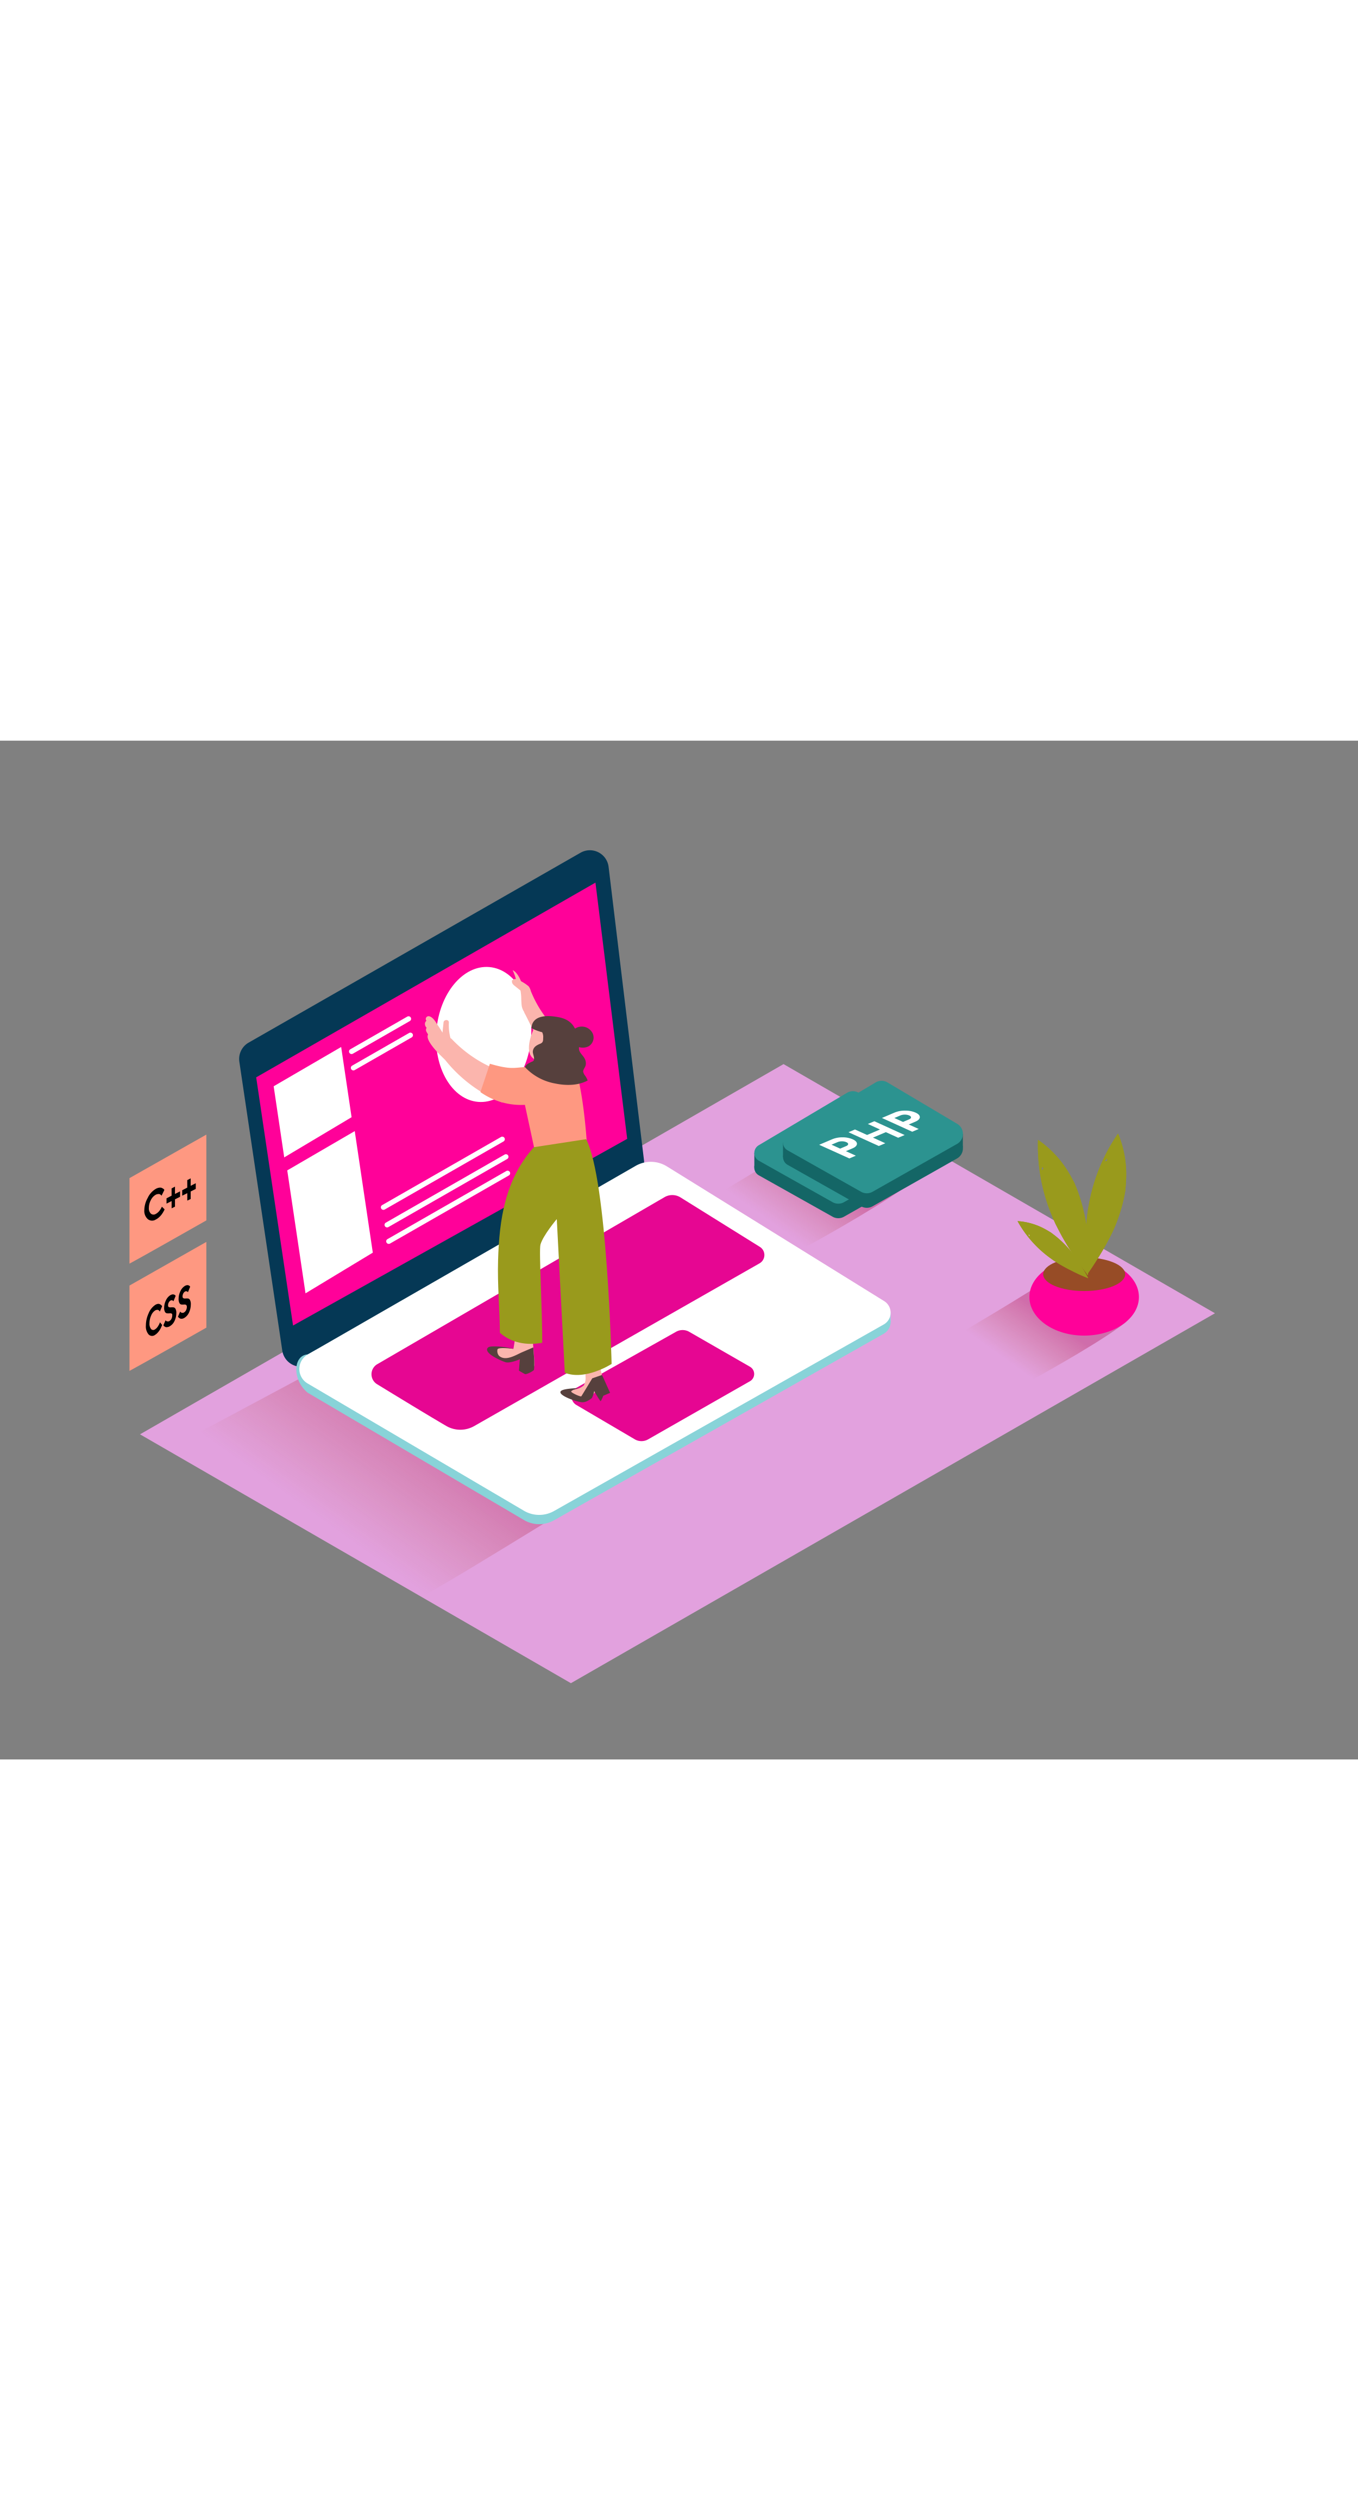 <svg id="Layer_1" data-name="Layer 1" xmlns="http://www.w3.org/2000/svg" xmlns:xlink="http://www.w3.org/1999/xlink" viewBox="0 0 400 300" data-imageid="coding-isometric-24314" imageName="Coding" class="illustrations_image" style="width: 163px;"><rect x="0" y="0" width="400" height="300" fill="#808080" stroke="none"/><defs><linearGradient id="linear-gradient" x1="230.86" y1="144.46" x2="242.92" y2="127.61" gradientUnits="userSpaceOnUse"><stop offset="0" stop-color="#aa4200" stop-opacity="0"/><stop offset="0.98" stop-color="#aa003d"/></linearGradient><linearGradient id="linear-gradient-2" x1="298.86" y1="184.08" x2="309.1" y2="169.77" xlink:href="#linear-gradient"/><linearGradient id="linear-gradient-3" x1="103.11" y1="235.42" x2="128.45" y2="200.02" xlink:href="#linear-gradient"/></defs><title>81-90</title><path d="M41.24,204.26l126.92,73.28L357.87,168.61,230.79,95.24Z" fill="#e2a1de"/><path d="M236.32,118.42C227.46,124,219,128.94,210.6,134c8.65,4.77,20.64,11.54,26.53,15.19,5.76-3.1,25.43-14.19,32.49-20Z" opacity="0.32" fill="url(#linear-gradient)"/><path d="M303.5,162c-7.52,4.7-14.69,8.93-21.84,13.19,7.35,4.05,17.52,9.8,22.53,12.9,4.89-2.64,21.6-12.05,27.58-17Z" opacity="0.32" fill="url(#linear-gradient-2)"/><path d="M125.3,251.45c12.52-6.75,56.39-34.49,68.82-41.4L106,178.36l-56.5,30.22C62.56,215.45,107.17,240.24,125.3,251.45Z" opacity="0.32" fill="url(#linear-gradient-3)"/><path d="M83.14,179.55l-12.64-85a5.55,5.55,0,0,1,2.73-5.63L171,33a5.55,5.55,0,0,1,8.26,4.15l10.42,86.34A5.55,5.55,0,0,1,187,129l-95.59,54.6A5.55,5.55,0,0,1,83.14,179.55Z" fill="#053855"/><polygon points="175.39 41.8 75.46 99.14 86.32 172.22 184.74 117.25 175.39 41.8" fill="#ff0199" class="target-color"/><polyline points="262.37 168.04 262.37 171.31 260.71 173.35" fill="#adcee1"/><path d="M196.48,128.12l64,39.67a4,4,0,0,1-.14,6.83l-97.13,54.94a8.89,8.89,0,0,1-8.89-.07L90.62,192c-4.63-3.8-4.28-11,0-11.27L187.23,128A9,9,0,0,1,196.48,128.12Z" fill="#88d3d8"/><path d="M196.48,125.39l64,39.67a4,4,0,0,1-.14,6.83l-97.13,54.94a8.89,8.89,0,0,1-8.89-.07L90.62,189.29a4.94,4.94,0,0,1,0-8.53l96.57-55.53A9,9,0,0,1,196.48,125.39Z" fill="#fff"/><path d="M200.41,134.48l23.4,14.58a2.82,2.82,0,0,1-.09,4.85l-84,47.89a8.26,8.26,0,0,1-8.26,0c-5.4-3.15-14.7-8.82-20.39-12.3a3.43,3.43,0,0,1,.07-5.9c17-9.88,72.42-42.11,84.55-49.15A4.57,4.57,0,0,1,200.41,134.48Z" fill="#ff0199" class="target-color"/><path d="M199.16,174.05l-29.35,16.5a2.93,2.93,0,0,0,0,5.09L187,205.74a3.9,3.9,0,0,0,3.9,0l30-17.12a2.45,2.45,0,0,0,0-4.26L203,174.07A3.9,3.9,0,0,0,199.16,174.05Z" fill="#ff0199" class="target-color"/><path d="M200.41,134.48l23.4,14.58a2.82,2.82,0,0,1-.09,4.85l-84,47.89a8.26,8.26,0,0,1-8.26,0c-5.4-3.15-14.7-8.82-20.39-12.3a3.43,3.43,0,0,1,.07-5.9c17-9.88,72.42-42.11,84.55-49.15A4.57,4.57,0,0,1,200.41,134.48Z" fill="#053855" opacity="0.1"/><path d="M199.16,174.05l-29.35,16.5a2.93,2.93,0,0,0,0,5.09L187,205.74a3.9,3.9,0,0,0,3.9,0l30-17.12a2.45,2.45,0,0,0,0-4.26L203,174.07A3.9,3.9,0,0,0,199.16,174.05Z" fill="#053855" opacity="0.1"/><ellipse cx="319.34" cy="163.83" rx="16.13" ry="11.36" fill="#ff0199" class="target-color"/><ellipse cx="319.35" cy="157.12" rx="12.08" ry="4.95" fill="#974c26"/><path d="M320.15,157.24c1-1.33,1.9-2.73,2.9-4.3,1.28-2,2.48-4.05,3.57-6.16a40.7,40.7,0,0,0,2.61-5.84,48.74,48.74,0,0,0,1.91-6.69c.12-.6.23-1.2.33-1.8,0-.28.05-.25.05-.21s0-.19,0-.52c.11-1.22.19-2.44.2-3.67a30.84,30.84,0,0,0-2.4-12.35,53.25,53.25,0,0,0-8.62,21.09q-.13.68-.24,1.36s-.12.83-.17,1.16l-.13,1.14q-.09.86-.16,1.73c-.18,2.22-.26,4.46-.25,6.69C319.8,151.67,319.93,154.46,320.15,157.24Zm5.14-33.34q.44-.5.9-1h0a2,2,0,0,0-.06.87A2.77,2.77,0,0,0,325.29,123.9Z" fill="#999a1c"/><path d="M320.46,157.44c.08-1.63.12-3.33.12-5.18,0-2.37-.11-4.75-.33-7.11a40.7,40.7,0,0,0-1-6.32,48.74,48.74,0,0,0-2-6.66c-.22-.57-.45-1.13-.69-1.69-.11-.26-.09-.24-.07-.2l-.25-.46c-.57-1.08-1.16-2.16-1.81-3.19a30.84,30.84,0,0,0-8.69-9.09,53.25,53.25,0,0,0,4.14,22.4q.26.64.53,1.27l.48,1.07.51,1q.39.78.8,1.54c1.05,2,2.19,3.89,3.4,5.76C317.15,152.94,318.77,155.22,320.46,157.44Zm-13.7-30.82q.1-.66.24-1.31h0a2,2,0,0,0,.42.76A2.77,2.77,0,0,0,306.76,126.62Z" fill="#999a1c"/><path d="M320.53,158.29c-.48-.91-1-1.84-1.61-2.84-.77-1.28-1.59-2.53-2.47-3.73a25.6,25.6,0,0,0-2.56-3.1,30.65,30.65,0,0,0-3.24-2.95l-.92-.69c-.14-.1-.12-.1-.1-.09l-.28-.17c-.66-.4-1.32-.79-2-1.14a19.39,19.39,0,0,0-7.63-2.1,33.49,33.49,0,0,0,9.47,10.75l.7.51.6.42.61.39.93.57q1.81,1.08,3.7,2C317.3,156.94,318.9,157.64,320.53,158.29Zm-17.35-12.21q-.16-.39-.29-.78h0a1.26,1.26,0,0,0,.47.27A1.74,1.74,0,0,0,303.19,146.08Z" fill="#999a1c"/><path d="M320.15,157.24c1-1.33,1.9-2.73,2.9-4.3,1.28-2,2.48-4.05,3.57-6.16a40.7,40.7,0,0,0,2.61-5.84,48.74,48.74,0,0,0,1.91-6.69c.12-.6.23-1.2.33-1.8,0-.28.05-.25.05-.21s0-.19,0-.52c.11-1.22.19-2.44.2-3.67a30.84,30.84,0,0,0-2.4-12.35,53.25,53.25,0,0,0-8.62,21.09q-.13.68-.24,1.36s-.12.83-.17,1.16l-.13,1.14q-.09.86-.16,1.73c-.18,2.22-.26,4.46-.25,6.69C319.8,151.67,319.93,154.46,320.15,157.24Zm5.14-33.34q.44-.5.9-1h0a2,2,0,0,0-.06.87A2.77,2.77,0,0,0,325.29,123.9Z" fill="#999a1c"/><path d="M320.46,157.44c.08-1.63.12-3.33.12-5.18,0-2.37-.11-4.75-.33-7.11a40.7,40.7,0,0,0-1-6.32,48.74,48.74,0,0,0-2-6.66c-.22-.57-.45-1.13-.69-1.69-.11-.26-.09-.24-.07-.2l-.25-.46c-.57-1.08-1.16-2.16-1.81-3.19a30.84,30.84,0,0,0-8.69-9.09,53.25,53.25,0,0,0,4.14,22.4q.26.64.53,1.27l.48,1.07.51,1q.39.78.8,1.54c1.05,2,2.19,3.89,3.4,5.76C317.15,152.94,318.77,155.22,320.46,157.44Zm-13.7-30.82q.1-.66.24-1.31h0a2,2,0,0,0,.42.76A2.77,2.77,0,0,0,306.76,126.62Z" fill="#999a1c"/><path d="M320.53,158.29c-.48-.91-1-1.84-1.61-2.84-.77-1.28-1.59-2.53-2.47-3.73a25.6,25.6,0,0,0-2.56-3.1,30.65,30.65,0,0,0-3.24-2.95l-.92-.69c-.14-.1-.12-.1-.1-.09l-.28-.17c-.66-.4-1.32-.79-2-1.14a19.39,19.39,0,0,0-7.63-2.1,33.49,33.49,0,0,0,9.47,10.75l.7.51.6.42.61.39.93.57q1.81,1.08,3.7,2C317.3,156.94,318.9,157.64,320.53,158.29Zm-17.35-12.21q-.16-.39-.29-.78h0a1.26,1.26,0,0,0,.47.27A1.74,1.74,0,0,0,303.19,146.08Z" fill="#999a1c"/><path d="M60.78,116,38.14,128.82V154c3.45-1.85,16.56-9.28,22.65-12.74Z" fill="#fe9881"/><path d="M60.78,147.6,38.14,160.45v25.13c3.45-1.85,16.56-9.28,22.65-12.74Z" fill="#fe9881"/><path d="M223.48,123.42l26-15.44a3.42,3.42,0,0,1,3.49,0l20.55,12.2a3.42,3.42,0,0,1-.06,5.91L248.6,140.18a3.42,3.42,0,0,1-3.36,0L223.53,128A2.63,2.63,0,0,1,223.48,123.42Z" fill="#146666"/><polygon points="222.19 125.65 222.19 121.4 225.12 122.32 224.26 125.74 222.19 125.65" fill="#146666"/><polygon points="275.16 122.84 275.16 118.86 272.69 120.02 273.85 122.32 275.16 122.84" fill="#146666"/><path d="M223.48,119.14l26-15.44a3.42,3.42,0,0,1,3.49,0l20.55,12.2a3.42,3.42,0,0,1-.06,5.91L248.6,135.9a3.42,3.42,0,0,1-3.36,0L223.53,123.7A2.63,2.63,0,0,1,223.48,119.14Z" fill="#2c9390"/><polygon points="245.69 113.76 248.62 112.51 254.81 124.4 251.88 125.65 245.69 113.76" fill="#fff"/><path d="M260,116.73a9.75,9.75,0,0,1,3.89.73c1,.46,1.54,1,1.54,1.73s-.54,1.27-1.64,1.73a11.49,11.49,0,0,1-7.88-.07c-1-.46-1.53-1-1.54-1.73s.53-1.27,1.63-1.74A9.78,9.78,0,0,1,260,116.73Zm2.24,2.46c0-.28-.24-.52-.71-.74a4.06,4.06,0,0,0-1.65-.34,4,4,0,0,0-1.65.28c-.47.2-.71.44-.7.71s.24.52.71.74a4.13,4.13,0,0,0,1.65.34,4,4,0,0,0,1.65-.28c.47-.2.7-.44.7-.71" fill="#fff"/><path d="M246.21,119c0,.69-.55,1.27-1.64,1.74a11.48,11.48,0,0,1-7.89-.08c-1-.47-1.53-1-1.54-1.73s.55-1.27,1.64-1.73a11.44,11.44,0,0,1,7.88.07C245.69,117.77,246.2,118.35,246.21,119Zm-7.19.66a4.13,4.13,0,0,0,1.65.34,4.06,4.06,0,0,0,1.65-.28c.47-.2.7-.44.7-.71s-.24-.52-.71-.74a4.53,4.53,0,0,0-3.3-.05c-.47.2-.7.44-.7.71s.24.52.71.74" fill="#fff"/><path d="M231.92,120.36l26-15.44a3.42,3.42,0,0,1,3.49,0l20.55,12.2a3.42,3.42,0,0,1-.06,5.91L257,137.12a3.42,3.42,0,0,1-3.36,0L232,124.91A2.63,2.63,0,0,1,231.92,120.36Z" fill="#146666"/><polygon points="230.63 122.59 230.64 118.34 233.57 119.26 232.71 122.68 230.63 122.59" fill="#146666"/><polygon points="283.61 119.78 283.61 115.8 281.13 116.96 282.3 119.26 283.61 119.78" fill="#146666"/><path d="M231.92,116.08l26-15.44a3.42,3.42,0,0,1,3.49,0l20.55,12.2a3.42,3.42,0,0,1-.06,5.91L257,132.84a3.42,3.42,0,0,1-3.36,0L232,120.64A2.63,2.63,0,0,1,231.92,116.08Z" fill="#2c9390"/><path d="M248.17,116.8a7.37,7.37,0,0,1,3,.59c.85.39,1.26.84,1.24,1.35s-.5,1-1.42,1.36l-1.83.78,2.93,1.33-1.91.81L241.29,119l3.74-1.59A7.86,7.86,0,0,1,248.17,116.8Zm1.66,2c0-.22-.17-.41-.53-.57a3.17,3.17,0,0,0-1.29-.25,3.33,3.33,0,0,0-1.32.24l-1.77.75,2.55,1.16,1.77-.75c.38-.16.57-.35.58-.57" fill="#fff"/><polygon points="257.54 112.06 266.47 116.13 264.56 116.93 260.93 115.28 257.13 116.89 260.76 118.55 258.85 119.36 249.92 115.3 251.83 114.49 255.4 116.11 259.2 114.5 255.63 112.87 257.54 112.06" fill="#fff"/><path d="M266.69,108.94a7.37,7.37,0,0,1,3,.59c.85.39,1.26.84,1.24,1.35s-.5,1-1.42,1.36l-1.83.78,2.93,1.33-1.91.81-8.93-4.06,3.74-1.59A7.86,7.86,0,0,1,266.69,108.94Zm1.66,2c0-.22-.17-.41-.53-.57a3.17,3.17,0,0,0-1.29-.25,3.33,3.33,0,0,0-1.32.24l-1.77.75,2.55,1.16,1.77-.75c.38-.16.57-.35.58-.57" fill="#fff"/><path d="M46.79,131.65a1.53,1.53,0,0,1,.72,0,2.56,2.56,0,0,1,.5.24,1.2,1.2,0,0,1,.31.27l.1.13L47.58,134l-.07-.1a1.24,1.24,0,0,0-.2-.19,1.08,1.08,0,0,0-.34-.19,1.25,1.25,0,0,0-.49,0,1.58,1.58,0,0,0-.61.19,3.56,3.56,0,0,0-1.44,1.57,4.86,4.86,0,0,0-.58,2.29,2.15,2.15,0,0,0,.58,1.7,1.21,1.21,0,0,0,1.45.09,2.78,2.78,0,0,0,.64-.45,3.78,3.78,0,0,0,.51-.56q.2-.28.36-.54a3.36,3.36,0,0,0,.22-.43l.07-.16.8.79-.1.24q-.07.15-.31.57a7.29,7.29,0,0,1-.52.78,5.83,5.83,0,0,1-.73.77,4,4,0,0,1-.93.64,2,2,0,0,1-2.38-.14,3.23,3.23,0,0,1-1-2.62,7.57,7.57,0,0,1,1-3.61A6,6,0,0,1,45.86,132,2.71,2.71,0,0,1,46.79,131.65Z"/><path d="M50.55,137.71v-2.14l-1.5.75v-1.56l1.49-.77v-2.14l1-.53v2.16l1.5-.77v1.6l-1.5.75v2.16Z"/><path d="M55.17,135.44v-2.2l-1.5.75v-1.61l1.49-.77v-2.2l1-.53v2.21l1.5-.77V132l-1.5.75v2.21Z"/><path d="M46.44,165.86a1,1,0,0,1,.58.05,2,2,0,0,1,.4.24,1.07,1.07,0,0,1,.25.26l.08.13-.68,1.59L47,168a1.14,1.14,0,0,0-.16-.19.86.86,0,0,0-.28-.19.84.84,0,0,0-.39,0,1.11,1.11,0,0,0-.5.18,3.26,3.26,0,0,0-1.17,1.52,5.59,5.59,0,0,0-.47,2.25,2.44,2.44,0,0,0,.47,1.68.84.84,0,0,0,1.16.1,2.26,2.26,0,0,0,.52-.43,3.54,3.54,0,0,0,.41-.55q.16-.27.29-.52a3.61,3.61,0,0,0,.18-.42l.06-.16.64.78-.09.24q-.06.15-.25.56a7.46,7.46,0,0,1-.42.76,5.41,5.41,0,0,1-.59.75,3.24,3.24,0,0,1-.75.62,1.41,1.41,0,0,1-1.91-.16,3.64,3.64,0,0,1-.78-2.59,8.64,8.64,0,0,1,.78-3.55,5.51,5.51,0,0,1,1.93-2.5A1.93,1.93,0,0,1,46.44,165.86Z"/><path d="M50.54,168.7a1.14,1.14,0,0,0-.61-.07,4,4,0,0,1-.72,0,.78.78,0,0,1-.61-.42,2.36,2.36,0,0,1-.25-1.24,5,5,0,0,1,.49-2.09,3.55,3.55,0,0,1,1.27-1.55,1.75,1.75,0,0,1,.59-.25,1,1,0,0,1,.47,0,1.19,1.19,0,0,1,.32.14.63.63,0,0,1,.19.18l.06.08-.65,1.6-.11-.14a.66.66,0,0,0-.31-.14.63.63,0,0,0-.49.1,1.36,1.36,0,0,0-.49.58,1.8,1.8,0,0,0-.19.78q0,.44.25.54a1.2,1.2,0,0,0,.61.07,4.3,4.3,0,0,1,.72,0,.78.78,0,0,1,.61.43,2.5,2.5,0,0,1,.24,1.28,5.38,5.38,0,0,1-.52,2.29A3.48,3.48,0,0,1,50,172.44a1.77,1.77,0,0,1-.67.24,1.08,1.08,0,0,1-.53,0,1.6,1.6,0,0,1-.37-.2.94.94,0,0,1-.23-.22l-.08-.1.65-1.49.14.17a.89.89,0,0,0,1,.06,1.55,1.55,0,0,0,.6-.67,2.13,2.13,0,0,0,.22-.93Q50.79,168.81,50.54,168.7Z"/><path d="M54.79,166.13a1.11,1.11,0,0,0-.61-.09,3.9,3.9,0,0,1-.72,0,.79.79,0,0,1-.61-.44,2.52,2.52,0,0,1-.24-1.28,5.18,5.18,0,0,1,.5-2.14,3.55,3.55,0,0,1,1.27-1.57,1.69,1.69,0,0,1,.59-.25,1,1,0,0,1,.47,0,1.19,1.19,0,0,1,.32.15.65.65,0,0,1,.19.19l.06.09-.65,1.63-.11-.14a.66.66,0,0,0-.31-.14.61.61,0,0,0-.49.1,1.36,1.36,0,0,0-.49.59,1.88,1.88,0,0,0-.19.79q0,.45.25.56a1.17,1.17,0,0,0,.61.08,4.16,4.16,0,0,1,.72,0,.79.79,0,0,1,.61.45,2.66,2.66,0,0,1,.24,1.32,5.63,5.63,0,0,1-.52,2.35,3.48,3.48,0,0,1-1.39,1.6,1.71,1.71,0,0,1-.67.24,1.05,1.05,0,0,1-.53-.05,1.61,1.61,0,0,1-.36-.21,1,1,0,0,1-.23-.23l-.08-.11.65-1.52.13.18a.81.81,0,0,0,.39.19.79.79,0,0,0,.63-.11,1.55,1.55,0,0,0,.6-.68,2.23,2.23,0,0,0,.22-1Q55,166.25,54.79,166.13Z"/><polygon points="80.61 101.77 83.72 122.71 103.56 110.88 100.49 90.2 80.61 101.77" fill="#fff"/><polygon points="84.61 126.54 89.99 162.74 109.81 150.76 104.49 114.97 84.61 126.54" fill="#fff"/><ellipse cx="142.46" cy="86.51" rx="19.92" ry="13.98" transform="translate(44.56 221.39) rotate(-85.29)" fill="#fff"/><path d="M125.55,84.75a1.08,1.08,0,0,1,.11-.21,1.58,1.58,0,0,1-.49-1.28,1.12,1.12,0,0,1,.44-.77.82.82,0,0,1,.78-1.34c1.19.24,2,1.8,2.62,2.73.47.69.92,1.39,1.33,2.11.07-1,.22-2.07.3-3s1.58-1,1.58,0a14.7,14.7,0,0,0,.47,4.61,1.48,1.48,0,0,1,.42.31,37.57,37.57,0,0,0,16.15,10,1.48,1.48,0,0,1-.16,2.85,1.45,1.45,0,0,1-1,1.3,1.65,1.65,0,0,1-.78,1.1l1,.45c1.69.71.95,3.5-.77,2.79a41.38,41.38,0,0,1-16.46-12.42c-.5-.48-1-1-1.48-1.45-.76-.77-4.43-4.46-3.52-6C125.76,85.88,125.28,85.47,125.55,84.75Z" fill="#fbb5ad"/><path d="M151,67.59c1.73.69,3.06,4.4,2.91,5.19l-1.35-.69-.24-.27A16.35,16.35,0,0,0,151,67.59Z" fill="#fbb5ad"/><path d="M150.77,70.62a1,1,0,0,1,.3-.15l.12-.1c.67-.52,1.72.15,2.32.49a12.91,12.91,0,0,1,2.2,1.47,3.86,3.86,0,0,1,.65,1.41c.25.62.52,1.23.8,1.83a33.77,33.77,0,0,0,2,3.64,34.65,34.65,0,0,0,5.14,6.28c.91.88-.48,2.25-1.39,1.38l-.65-.65a.84.84,0,0,1-.92,0,3.7,3.7,0,0,1-.45-.36l-.21-.18a1,1,0,0,1-1.58.34l-.67-.69a.86.86,0,0,1-.48-.44s-.1,1.34-.13,1.29c-1.07-1.13-2.33-4.24-3.39-6.09a.4.4,0,0,0-.07-.25c-.83-1.33-.72-2.13-.82-3.65a14.38,14.38,0,0,0-.23-2.62L151.6,72.2c-.42-.32-.87-.8-.79-1.28A1,1,0,0,1,150.77,70.62Z" fill="#fbb5ad"/><path d="M144.3,95.14c6.19,1.82,7.24,1.12,10.18,1s6-4.2,6-4.2.74-9.17,6.2-2c4.08,5.36,5.64,20.88,6.17,28.4-2,1.61-4.73,2.22-7.27,2.6a31.2,31.2,0,0,1-5.07.42,7.55,7.55,0,0,1-3-.66l-2.9-13.46a20.84,20.84,0,0,1-13.1-3.75Z" fill="#fe9881"/><path d="M157.58,84.12s-4,7.63-.05,9.76,7-1.41,7.35-2.33S165.14,83.56,157.58,84.12Z" fill="#fbb5ad"/><path d="M157.28,83a8.25,8.25,0,0,1,6.84-1,10,10,0,0,1,5.29,2.78,3.39,3.39,0,0,1,1.72-.58,3.52,3.52,0,0,1,3.52,2.18,3,3,0,0,1-1.2,3.58,3.85,3.85,0,0,1-2.91.27l0,.18c-.13,1.44,1.23,2.17,1.76,3.39a2.85,2.85,0,0,1,.21,1.79c-.14.6-.76,1.25-.74,1.86a2.87,2.87,0,0,0,.64,1.28,6.37,6.37,0,0,1,.69,1.34c-2.86,1.54-6.44,1.53-9.54.89a16.05,16.05,0,0,1-8.92-4.81,2.38,2.38,0,0,1,.6-.83,8.88,8.88,0,0,1,1.7-.9c.85-.49,0-2,0-2.77.05-1.37,1.05-1.94,2.19-2.41.82-.34.86-.84.86-1.68a3.15,3.15,0,0,0-.4-1.91,1.06,1.06,0,0,1-.71-.15,5.86,5.86,0,0,0-1.36-.6,1,1,0,0,1-.59-1.21A.79.79,0,0,1,157.28,83Z" fill="#56403d"/><path d="M160.3,86a15.39,15.39,0,0,1-3.72-1.32c0-.13-.38-4.88,8.05-3.23s4.43,11.74,4.43,11.74" fill="#56403d"/><path d="M169.5,191a5.22,5.22,0,0,0,2.45-1.16,4.53,4.53,0,0,0,.51-2.65q0-1.28,0-2.56a.42.42,0,0,0,.16-.31,15.36,15.36,0,0,0,0-2.09l3.51-.34a63.21,63.21,0,0,1,1.46,6.67c-.1.69-3.43,5.23-5.12,5.54s-6.4-1.17-6.79-1.82l0-.06C166.93,191.88,168.22,191.48,169.5,191Z" fill="#fbb5ad"/><path d="M145.29,178.55c1.16-.23,5.94.55,5.94.55s.67-3.9.58-4.09l5,.35s.63,7.25.63,8.21c0,1.76-2.17,2.31-2.65,2.24a8.56,8.56,0,0,1-1-.41,14.47,14.47,0,0,0,.28-2.75c0-.42-.11-.72-.51-.87a6.59,6.59,0,0,0-2.85.26c-.89.17-1.77.38-2.66.54-2-1-3.62-2-3.76-2.43C143.92,179.13,143.52,178.89,145.29,178.55Z" fill="#fbb5ad"/><path d="M143.62,178.85l.12-.13c.38-.37,1.38-.34,1.85-.35a23.52,23.52,0,0,1,5.63.72s-4.52-.62-4.69.19a2.15,2.15,0,0,0,.46,1.86c1.89,1.68,4.83-.17,6.67-1l3.41-1.47.22,2.78a20.6,20.6,0,0,1,0,3.82c-.23.39-2.26,1.45-2.68,1.24s-1.76-1-1.76-1l.27-3.35s-2.82,1.22-4.15.88C148,182.8,142.45,180.43,143.62,178.85Z" fill="#56403d"/><path d="M174.33,188.68s-1.83,5.73-2.5,6.1-7.71-1.87-6.66-3.21c.67-.86,4.92-.85,5.3-1,0,0-2.23.73-2.23,1.09s2.81,1.66,3,1.39,3.21-5.28,3.21-5.28l2.88-1,2.37,5.27-2,.86s-.62,1.6-.82,1.6a23.28,23.28,0,0,1-1.85-3,7.78,7.78,0,0,1-.7,2.09c-.29.21-2.63,2.13-3.69.66l2-2.21" fill="#56403d"/><path d="M159.7,177.3c-4.43.84-9.12.07-12.45-2.95-.08-7.38-.76-14-.54-21.41.35-12,2.1-23.84,10.55-33.23l15.38-2.36c6.24,11.87,7.51,66.18,7.51,66.18s-7.77,5-13.79,2.6L164,140.88s-4.07,4.82-4.81,7.52C158.7,150.34,159.79,168.21,159.7,177.3Z" fill="#999a1c"/><path d="M114.89,148.08l35-20.05a.75.75,0,0,0-.76-1.3l-35,20.05a.75.75,0,0,0,.76,1.3Z" fill="#fff"/><path d="M114.4,143.23l35-20.05a.75.75,0,0,0-.76-1.3l-35,20.05a.75.75,0,0,0,.76,1.3Z" fill="#fff"/><path d="M113.32,138.06l35-20.05a.75.75,0,0,0-.76-1.3l-35,20.05a.75.75,0,0,0,.76,1.3Z" fill="#fff"/><path d="M103.94,92.18l16.78-9.62a.75.75,0,0,0-.76-1.3l-16.78,9.62a.75.75,0,0,0,.76,1.3Z" fill="#fff"/><path d="M104.48,97l16.78-9.62a.75.75,0,0,0-.76-1.3l-16.78,9.62a.75.75,0,0,0,.76,1.3Z" fill="#fff"/></svg>